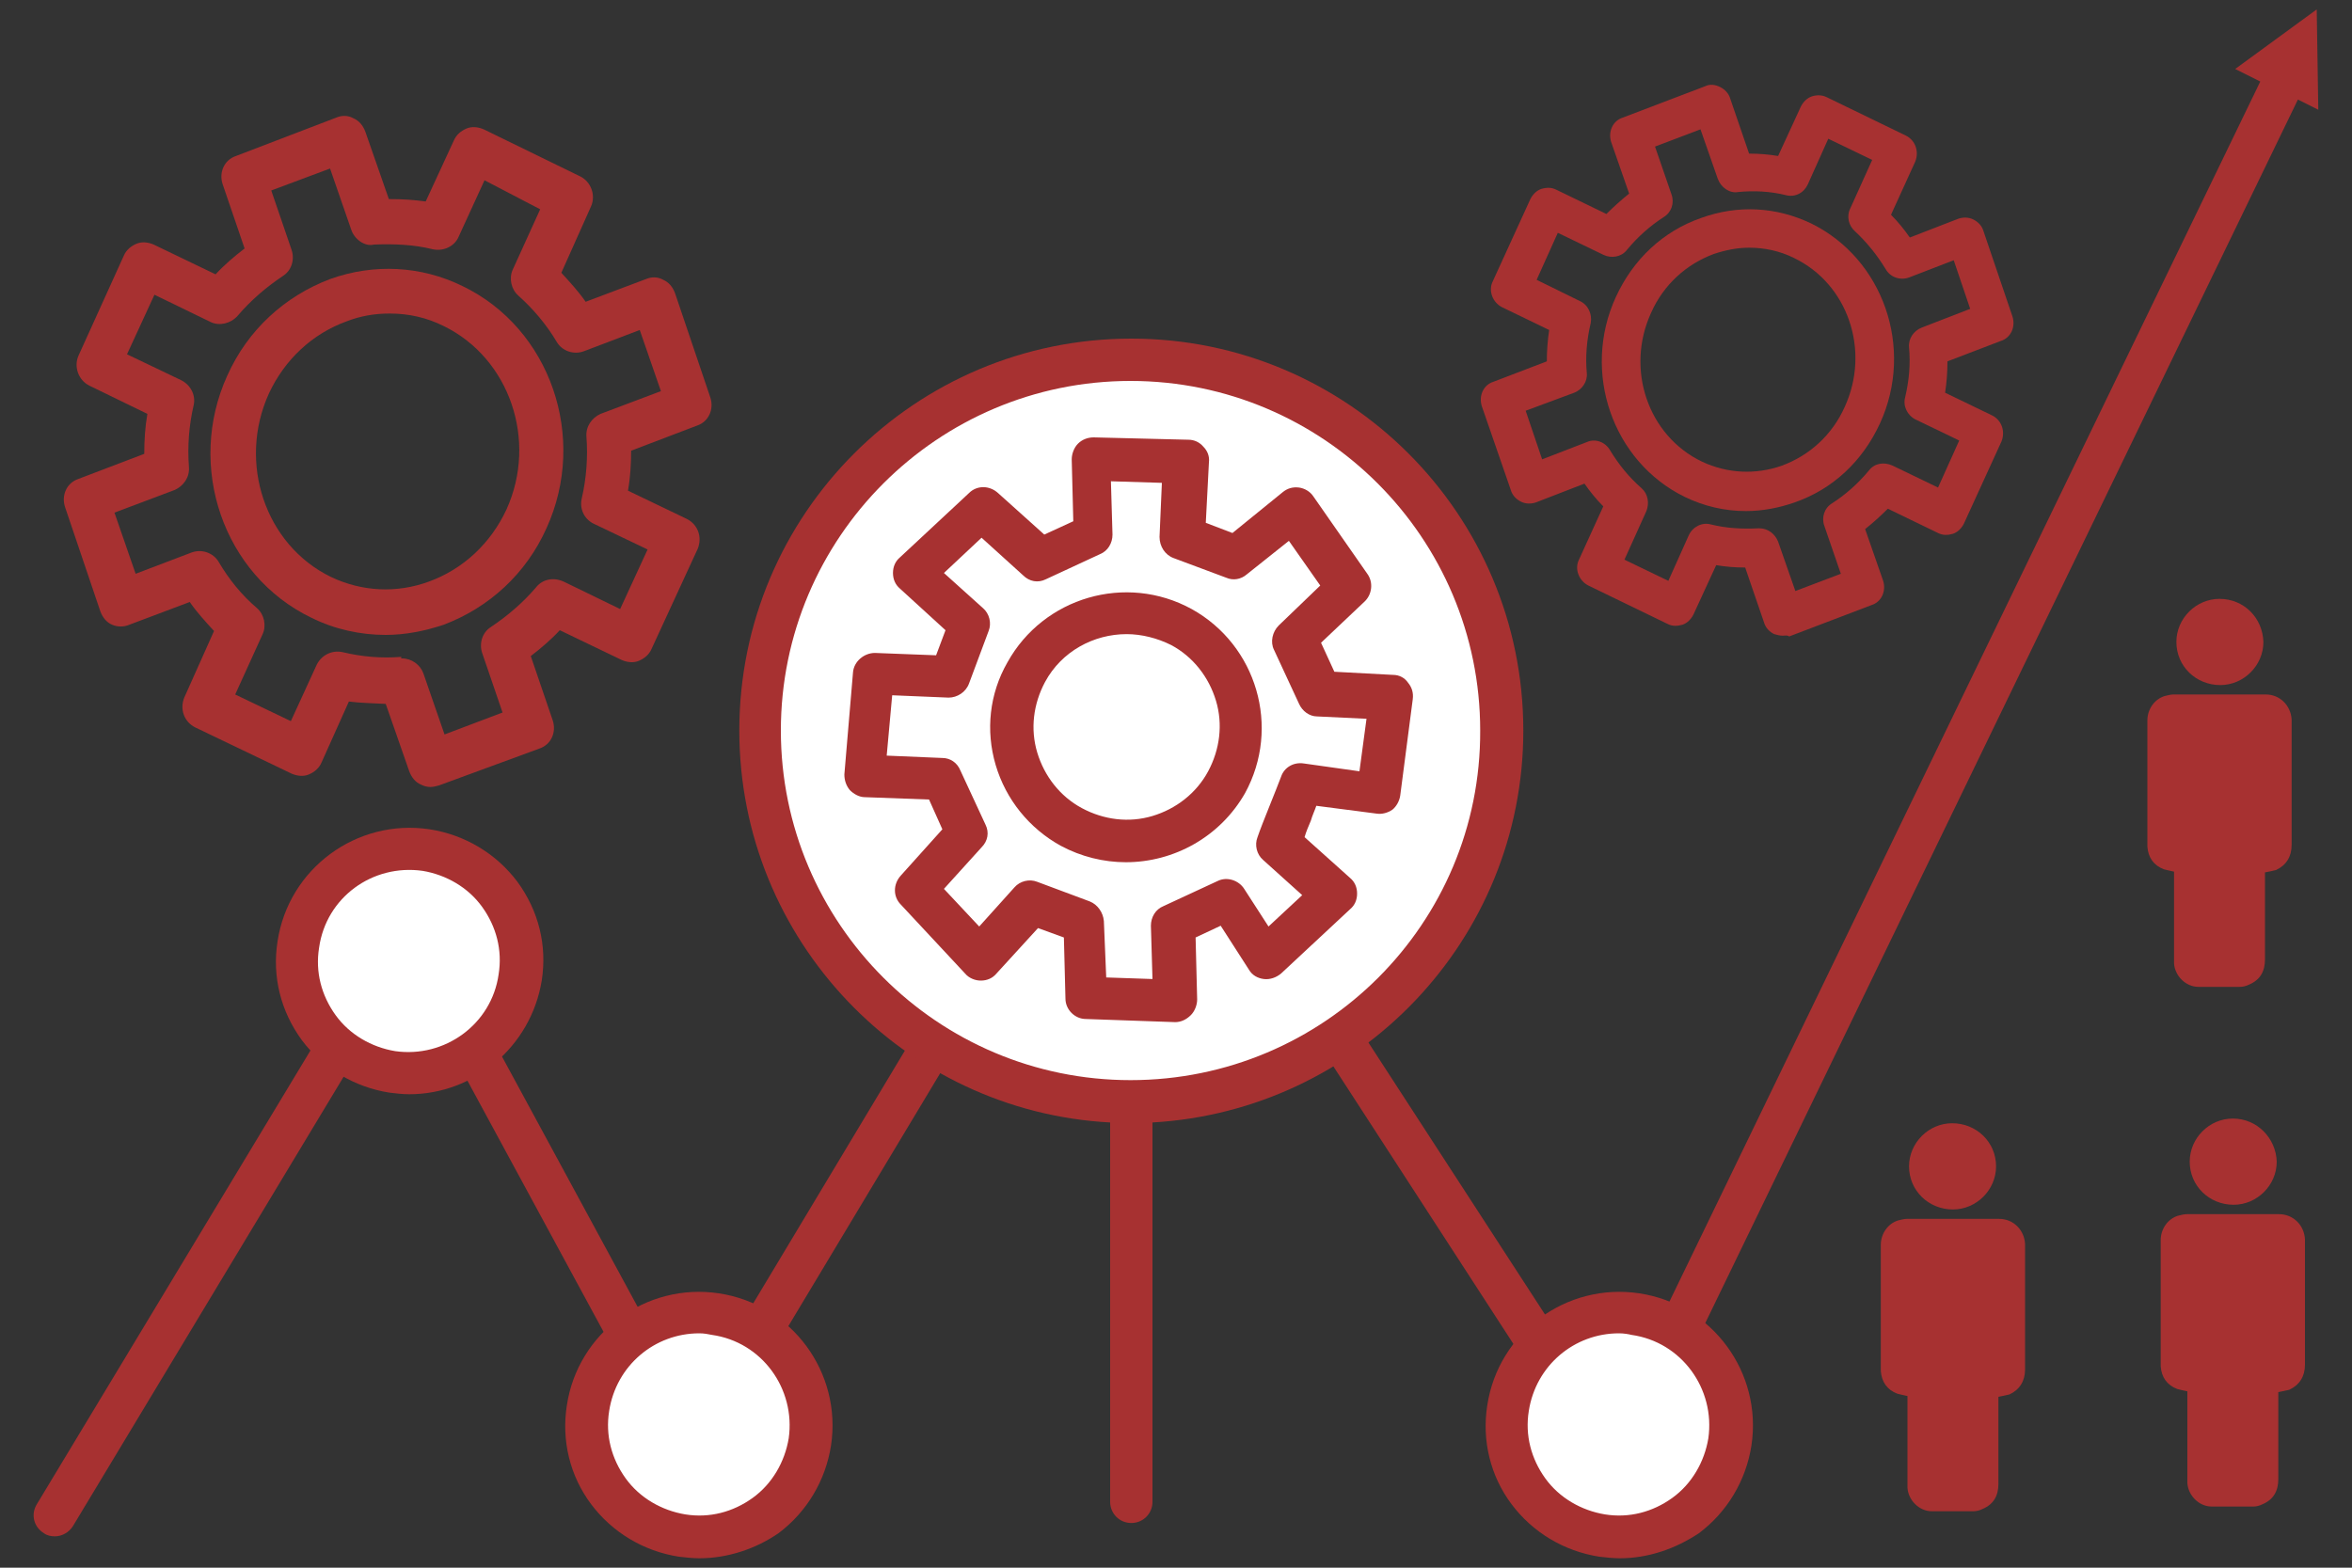 <?xml version="1.0" encoding="UTF-8"?> <svg xmlns="http://www.w3.org/2000/svg" xmlns:xlink="http://www.w3.org/1999/xlink" version="1.1" x="0px" y="0px" viewBox="0 0 300 200" style="enable-background:new 0 0 300 200;" xml:space="preserve"><rect x="0" y="0" width="300" height="200" fill="#333333" stroke="none"/> <style type="text/css"> .st0{fill:#A73131;} .st1{fill:#FFFFFF;} </style> <g id="Слой_1"> </g> <g id="Режим_изоляции"> <g> <g> <g> <g> <path class="st0" d="M49.2,81c-3.2,0-6.5-0.7-9.5-2.2c-11.2-5.4-16-19.3-10.7-30.9c2.6-5.8,7.3-10.1,13.1-12.3 c5.6-2,11.6-1.7,16.9,0.9c11.2,5.4,16,19.3,10.7,30.9c-2.6,5.8-7.3,10.1-13.1,12.3C54.2,80.5,51.7,81,49.2,81z M49.7,40 c-1.9,0-3.7,0.3-5.5,1c-4.4,1.6-7.9,4.9-9.9,9.2c-4,8.8-0.5,19.3,7.9,23.4c4,1.9,8.4,2.1,12.5,0.6c4.4-1.6,7.9-4.9,9.9-9.2 c4-8.8,0.4-19.3-8-23.4C54.4,40.5,52.1,40,49.7,40z"></path> </g> </g> <g> <g> <path class="st0" d="M54.9,100.4c-0.4,0-0.8-0.1-1.2-0.3c-0.7-0.3-1.2-0.9-1.5-1.7l-3-8.6c-1.8-0.1-3.1-0.1-4.7-0.3L41,97.3 c-0.3,0.7-0.9,1.2-1.6,1.5c-0.7,0.3-1.5,0.2-2.2-0.1l-12.3-5.9c-1.4-0.7-2-2.3-1.4-3.8l3.8-8.5c-1.1-1.2-2.2-2.4-3.1-3.7 l-7.7,2.9C15.8,80,15,80,14.3,79.7c-0.7-0.3-1.2-0.9-1.5-1.7L8.3,64.7c-0.5-1.5,0.2-3.1,1.7-3.6l8.4-3.2c0-1.7,0.1-3.4,0.4-5.1 l-7.4-3.6c-1.4-0.7-2-2.4-1.4-3.8l5.8-12.8c0.3-0.7,0.9-1.2,1.6-1.5c0.7-0.3,1.5-0.2,2.2,0.1l7.9,3.8c1.1-1.2,2.4-2.3,3.7-3.3 l-2.8-8.2c-0.5-1.5,0.2-3.1,1.7-3.6l12.8-4.9c0.7-0.3,1.5-0.3,2.2,0.1c0.7,0.3,1.2,0.9,1.5,1.7l3,8.6c2,0,3.1,0.1,4.7,0.3 l3.6-7.8c0.3-0.7,0.9-1.2,1.6-1.5c0.7-0.3,1.5-0.2,2.2,0.1L74,22.5c1.4,0.7,2,2.4,1.4,3.8l-3.8,8.5c1.1,1.2,2.2,2.4,3.1,3.7 l7.7-2.9c0.7-0.3,1.5-0.3,2.2,0.1c0.7,0.3,1.2,0.9,1.5,1.7l4.5,13.3c0.5,1.5-0.2,3.1-1.7,3.6l-8.4,3.2c0,1.7-0.1,3.4-0.4,5.1 l7.5,3.6c1.4,0.7,2,2.3,1.4,3.8l-5.9,12.8c-0.3,0.7-0.9,1.2-1.6,1.5c-0.7,0.3-1.5,0.2-2.2-0.1l-7.9-3.8 c-1.1,1.2-2.4,2.3-3.7,3.3l2.8,8.2c0.5,1.5-0.2,3.1-1.7,3.6L56,100.2C55.6,100.3,55.3,100.4,54.9,100.4z M51.3,84 c1.2,0,2.3,0.8,2.7,1.9l2.7,7.8l7.4-2.8l-2.6-7.6c-0.4-1.2,0-2.6,1.1-3.3c2.1-1.4,4.1-3.1,5.8-5.1c0.8-1,2.2-1.3,3.5-0.7 l7.2,3.5l3.5-7.6l-6.9-3.3c-1.2-0.6-1.8-1.9-1.5-3.2c0.6-2.6,0.8-5.3,0.6-7.9c-0.1-1.3,0.7-2.4,1.8-2.9l7.7-2.9l-2.7-7.8 l-7.1,2.7c-1.3,0.5-2.8,0-3.5-1.2c-1.3-2.2-3-4.2-4.9-5.9c-0.9-0.8-1.2-2.2-0.7-3.3l3.5-7.7L61.8,23l-3.3,7.2 c-0.5,1.2-1.9,1.9-3.3,1.6c-2.4-0.6-4.9-0.7-7.5-0.6c-1.2,0.3-2.5-0.7-2.9-1.9l-2.7-7.8l-7.5,2.8l2.6,7.6 c0.4,1.2,0,2.6-1.1,3.3c-2.1,1.4-4.1,3.1-5.8,5.1c-0.9,1-2.3,1.3-3.4,0.8l-7.2-3.5l-3.5,7.6l6.9,3.3c1.2,0.6,1.9,1.9,1.6,3.2 c-0.6,2.6-0.8,5.2-0.6,7.9c0.1,1.3-0.7,2.4-1.8,2.9l-7.7,2.9l2.7,7.8l7.1-2.7c1.3-0.5,2.8,0,3.5,1.2c1.3,2.2,2.9,4.2,4.9,5.9 c0.9,0.8,1.2,2.2,0.7,3.3l-3.5,7.7l7.1,3.4l3.3-7.2c0.6-1.2,1.9-1.9,3.3-1.6c2.5,0.6,5,0.8,7.5,0.6C51.1,84,51.2,84,51.3,84z"></path> </g> </g> </g> <g> <g> <g> <path class="st0" d="M222.7,65.2c-2.7,0-5.3-0.6-7.8-1.8c-9.2-4.5-13.2-15.9-8.8-25.5c2.2-4.8,6-8.4,10.9-10.1 c4.7-1.7,9.6-1.4,14,0.7c9.2,4.5,13.2,15.9,8.8,25.5c-2.2,4.8-6,8.4-10.9,10.1C226.9,64.8,224.8,65.2,222.7,65.2z M223.1,31.6 c-1.5,0-3,0.3-4.5,0.8c-3.5,1.3-6.4,3.9-8,7.5c-3.3,7.2-0.4,15.7,6.5,19c3.2,1.5,6.8,1.7,10.2,0.5c3.5-1.3,6.4-3.9,8-7.5l0,0 c3.3-7.2,0.4-15.7-6.5-19C227,32,225,31.6,223.1,31.6z"></path> </g> </g> <g> <g> <path class="st0" d="M227.4,81.1c-0.4,0-0.7-0.1-1.1-0.2c-0.6-0.3-1.1-0.8-1.3-1.5l-2.4-7c0,0,0,0-0.1,0 c-1.2,0-2.4-0.1-3.6-0.3l-2.9,6.3c-0.3,0.6-0.8,1.1-1.4,1.3c-0.7,0.2-1.3,0.2-1.9-0.1l-10.1-4.9c-1.2-0.6-1.8-2.1-1.2-3.3 l3.1-6.8c-0.9-0.9-1.7-1.9-2.4-2.9l-6.2,2.4c-0.6,0.2-1.3,0.2-1.9-0.1c-0.6-0.3-1.1-0.8-1.3-1.5L189,51.8 c-0.4-1.3,0.2-2.7,1.5-3.1l6.8-2.6c0-1.3,0.1-2.7,0.3-4l-6-2.9c-1.2-0.6-1.8-2.1-1.2-3.3l4.8-10.5c0.3-0.6,0.8-1.1,1.4-1.3 c0.7-0.2,1.3-0.2,1.9,0.1l6.4,3.1c0.9-0.9,1.9-1.8,2.9-2.6l-2.3-6.6c-0.4-1.3,0.2-2.7,1.5-3.1l10.5-4c0.6-0.3,1.3-0.2,1.9,0.1 c0.6,0.3,1.1,0.8,1.3,1.5l2.4,7c0,0,0,0,0.1,0c1.2,0,2.4,0.1,3.6,0.3l2.9-6.3c0.3-0.6,0.8-1.1,1.4-1.3c0.6-0.2,1.3-0.2,1.9,0.1 l10.1,4.9c1.2,0.6,1.7,2,1.2,3.3l-3.1,6.8c0.9,0.9,1.7,1.9,2.4,2.9l6.2-2.4c0.6-0.2,1.3-0.2,1.9,0.1c0.6,0.3,1.1,0.8,1.3,1.5 l3.7,10.9c0.4,1.3-0.2,2.7-1.5,3.1l-6.8,2.6c0,1.4-0.1,2.7-0.3,4l6,2.9c1.2,0.6,1.7,2,1.2,3.3l-4.8,10.5 c-0.3,0.6-0.8,1.1-1.4,1.3c-0.7,0.2-1.3,0.2-1.9-0.1l-6.4-3.1c-0.9,0.9-1.9,1.8-2.9,2.6l2.3,6.6c0.4,1.3-0.2,2.7-1.5,3.1 l-10.5,4C228,81,227.7,81.1,227.4,81.1z M224.4,67.4c1.1,0,2,0.7,2.4,1.7l2.2,6.3l5.8-2.2l-2.1-6.1c-0.4-1.1,0-2.3,1-2.9 c1.7-1.1,3.3-2.5,4.7-4.2c0.7-0.9,1.9-1.1,3-0.6l5.8,2.8l2.7-6l-5.6-2.7c-1-0.5-1.6-1.7-1.3-2.8c0.5-2.1,0.7-4.2,0.5-6.4 c-0.1-1.1,0.6-2.1,1.6-2.5l6.2-2.4l-2.1-6.2l-5.7,2.2c-1.1,0.4-2.4,0-3-1.1c-1.1-1.8-2.4-3.4-3.9-4.8c-0.8-0.7-1.1-1.9-0.6-2.9 l2.8-6.2l-5.6-2.7l-2.6,5.8c-0.5,1.1-1.6,1.7-2.8,1.4c-2-0.5-4.1-0.6-6.1-0.4c-1.1,0.2-2.2-0.6-2.6-1.7l-2.2-6.3l-5.8,2.2 l2.1,6.1c0.4,1.1,0,2.3-1,2.9c-1.7,1.1-3.3,2.5-4.7,4.2c-0.7,0.9-2,1.1-3,0.6l-5.8-2.8l-2.7,6l5.5,2.7c1.1,0.5,1.6,1.7,1.4,2.8 c-0.5,2.1-0.7,4.3-0.5,6.4c0.1,1.1-0.6,2.1-1.6,2.5l-6.2,2.3l2.1,6.2l5.7-2.2c1.1-0.5,2.4,0,3,1.1c1.1,1.8,2.4,3.4,4,4.8 c0.8,0.7,1,1.9,0.6,2.9l-2.8,6.2l5.6,2.7l2.6-5.8c0.5-1.1,1.7-1.7,2.8-1.4c2,0.5,4,0.6,6.1,0.5 C224.3,67.4,224.3,67.4,224.4,67.4z"></path> </g> </g> </g> <g> <g> <path class="st0" d="M254.9,178.2c0,0.1,0,0.2,0,0.3c0,3.6,0,7.2,0,10.8c0,1.5-0.6,2.6-2,3.2c-0.4,0.2-0.8,0.3-1.2,0.3 c-1.8,0-3.5,0-5.3,0c-1.6,0-3-1.4-3.1-3c0-0.2,0-0.4,0-0.7c0-3.6,0-7.1,0-10.7c0-0.1,0-0.2,0-0.3c-0.5-0.1-0.9-0.2-1.3-0.3 c-1.3-0.5-2-1.5-2.1-2.9c0-0.1,0-0.1,0-0.2c0-5.3,0-10.6,0-15.9c0-1.4,0.9-2.7,2.2-3.1c0.4-0.1,0.8-0.2,1.1-0.2 c3.9,0,7.9,0,11.8,0c1.8,0,3.2,1.4,3.3,3.2c0,0.1,0,0.3,0,0.4c0,5.2,0,10.4,0,15.6c0,1.5-0.7,2.6-2,3.2 C255.9,178,255.4,178.1,254.9,178.2z"></path> </g> <g> <path class="st0" d="M254.6,148.8c0,3-2.5,5.5-5.5,5.5c-3.1,0-5.6-2.4-5.6-5.5c0-3,2.5-5.5,5.5-5.5 C252.1,143.3,254.6,145.7,254.6,148.8z"></path> </g> </g> <g> <g> <path class="st0" d="M290.6,177.6c0,0.1,0,0.2,0,0.3c0,3.6,0,7.2,0,10.8c0,1.5-0.6,2.6-2,3.2c-0.4,0.2-0.8,0.3-1.2,0.3 c-1.8,0-3.5,0-5.3,0c-1.6,0-3-1.4-3.1-3c0-0.2,0-0.4,0-0.7c0-3.6,0-7.1,0-10.7c0-0.1,0-0.2,0-0.3c-0.5-0.1-0.9-0.2-1.3-0.3 c-1.3-0.5-2-1.5-2.1-2.9c0-0.1,0-0.1,0-0.2c0-5.3,0-10.6,0-15.9c0-1.4,0.9-2.7,2.2-3.1c0.4-0.1,0.8-0.2,1.1-0.2 c3.9,0,7.9,0,11.8,0c1.8,0,3.2,1.4,3.3,3.2c0,0.1,0,0.3,0,0.4c0,5.2,0,10.4,0,15.6c0,1.5-0.7,2.6-2,3.2 C291.6,177.4,291.1,177.5,290.6,177.6z"></path> </g> <g> <path class="st0" d="M290.4,148.2c0,3-2.5,5.5-5.5,5.5c-3.1,0-5.6-2.4-5.6-5.5c0-3,2.5-5.5,5.5-5.5 C287.9,142.7,290.3,145.2,290.4,148.2z"></path> </g> </g> <g> <g> <path class="st0" d="M288.9,111.3c0,0.1,0,0.2,0,0.3c0,3.6,0,7.2,0,10.8c0,1.5-0.6,2.6-2,3.2c-0.4,0.2-0.8,0.3-1.2,0.3 c-1.8,0-3.5,0-5.3,0c-1.6,0-3-1.4-3.1-3c0-0.2,0-0.4,0-0.7c0-3.6,0-7.1,0-10.7c0-0.1,0-0.2,0-0.3c-0.5-0.1-0.9-0.2-1.3-0.3 c-1.3-0.5-2-1.5-2.1-2.9c0-0.1,0-0.1,0-0.2c0-5.3,0-10.6,0-15.9c0-1.4,0.9-2.7,2.2-3.1c0.4-0.1,0.8-0.2,1.1-0.2 c3.9,0,7.9,0,11.8,0c1.8,0,3.2,1.4,3.3,3.2c0,0.1,0,0.3,0,0.4c0,5.2,0,10.4,0,15.6c0,1.5-0.7,2.6-2,3.2 C289.9,111.1,289.4,111.2,288.9,111.3z"></path> </g> <g> <path class="st0" d="M288.7,81.9c0,3-2.5,5.5-5.5,5.5c-3.1,0-5.6-2.4-5.6-5.5c0-3,2.5-5.5,5.5-5.5 C286.2,76.4,288.6,78.8,288.7,81.9z"></path> </g> </g> <g> <path class="st0" d="M295.7,14l-0.1-6.4l-0.1-6.4L290.3,5l-5.2,3.8l3.2,1.6L205.7,181l-59.2-91.2c-0.5-0.8-1.4-1.2-2.3-1.2 c0,0,0,0,0,0c-0.9,0-1.8,0.5-2.3,1.3l-53.7,89.5l-33.7-62.2c-0.5-0.9-1.3-1.4-2.3-1.4c-1,0-1.9,0.5-2.4,1.3L4.7,191.9 c-0.8,1.3-0.4,2.9,0.9,3.7c0.4,0.3,0.9,0.4,1.4,0.4c0.9,0,1.8-0.5,2.3-1.3L52,123.8L85.7,186c0.5,0.9,1.3,1.4,2.3,1.4 c1,0.1,1.9-0.5,2.4-1.3l53.9-89.8l59.4,91.6c0.5,0.8,1.5,1.3,2.4,1.2c1-0.1,1.8-0.6,2.3-1.5l84.7-174.9L295.7,14z"></path> </g> <g> <circle class="st1" cx="144.2" cy="93.2" r="47.3"></circle> <path class="st0" d="M194.3,93.2c0-27.6-22.4-50-50-50s-50,22.4-50,50c0,26.7,21,48.6,47.3,50v48.4c0,1.5,1.2,2.7,2.7,2.7 s2.7-1.2,2.7-2.7v-48.4C173.3,141.7,194.3,119.9,194.3,93.2z M144.2,137.8c-24.6,0-44.6-20-44.6-44.6c0-24.6,20-44.6,44.6-44.6 s44.6,20,44.6,44.6C188.9,117.8,168.9,137.8,144.2,137.8z"></path> </g> <g> <ellipse class="st1" cx="52.2" cy="122.6" rx="14.3" ry="14.3"></ellipse> <path class="st0" d="M52.2,139.6c-0.8,0-1.7-0.1-2.5-0.2c-4.5-0.7-8.5-3.1-11.2-6.7c-2.7-3.7-3.8-8.1-3.1-12.6v0 c1.4-9.3,10.1-15.7,19.4-14.3c4.5,0.7,8.5,3.1,11.2,6.7c2.7,3.7,3.8,8.1,3.1,12.6C67.7,133.6,60.4,139.6,52.2,139.6z M40.7,120.9 c-0.5,3.1,0.3,6.1,2.1,8.6s4.6,4.1,7.6,4.6c6.3,0.9,12.3-3.4,13.2-9.8c0.5-3.1-0.3-6.1-2.1-8.6c-1.8-2.5-4.6-4.1-7.6-4.6 C47.5,110.2,41.6,114.5,40.7,120.9L40.7,120.9z"></path> </g> <g> <ellipse class="st1" cx="89.2" cy="181.8" rx="14.3" ry="14.3"></ellipse> <path class="st0" d="M89.2,198.8c-0.8,0-1.7-0.1-2.6-0.2c-4.5-0.7-8.5-3.1-11.2-6.7s-3.8-8.1-3.1-12.6v0 c1.4-9.3,10.1-15.7,19.4-14.3c9.3,1.4,15.7,10.1,14.3,19.4c-0.7,4.5-3.1,8.5-6.7,11.2C96.4,197.6,92.8,198.8,89.2,198.8z M89.2,170.1c-5.7,0-10.6,4.1-11.5,9.9v0c-0.5,3.1,0.3,6.1,2.1,8.6c1.8,2.5,4.6,4.1,7.6,4.6c3.1,0.5,6.1-0.3,8.6-2.1 c2.5-1.8,4.1-4.6,4.6-7.6c0.9-6.3-3.4-12.3-9.8-13.2C90.3,170.2,89.8,170.1,89.2,170.1z M75,179.6L75,179.6L75,179.6z"></path> </g> <g> <ellipse class="st1" cx="206.6" cy="181.8" rx="14.3" ry="14.3"></ellipse> <path class="st0" d="M206.6,198.8c-0.8,0-1.7-0.1-2.6-0.2c-4.5-0.7-8.5-3.1-11.2-6.7s-3.8-8.1-3.1-12.6v0 c1.4-9.3,10.1-15.7,19.4-14.3c9.3,1.4,15.7,10.1,14.3,19.4c-0.7,4.5-3.1,8.5-6.7,11.2C213.7,197.6,210.2,198.8,206.6,198.8z M206.5,170.1c-5.7,0-10.6,4.1-11.5,9.9v0c-0.5,3.1,0.3,6.1,2.1,8.6c1.8,2.5,4.6,4.1,7.6,4.6c3.1,0.5,6.1-0.3,8.6-2.1 s4.1-4.6,4.6-7.6c0.9-6.3-3.4-12.3-9.8-13.2C207.7,170.2,207.1,170.1,206.5,170.1z M192.4,179.6L192.4,179.6L192.4,179.6z"></path> </g> <g> <g> <path class="st1" d="M161.4,122.4l8.8-8.2l-7.2-6.5c0.6-1.7,2.4-6,3-7.7l9.8,1.3l1.6-12.3l-9.2-0.4c-1.1-2.3-2.1-4.6-3.2-6.9 l7-6.7l-6.9-9.9l-7.6,6.1c-1.7-0.6-5.1-1.9-6.7-2.5l0.5-9.7l-12.1-0.3l0.2,9.7c-2.3,1.1-4.6,2.1-6.9,3.2l-7.2-6.5l-8.8,8.2 l7.2,6.5c-0.6,1.7-1.9,5.1-2.5,6.7l-9.8-0.4l-1.1,13l9.9,0.4c1.1,2.3,2.1,4.6,3.2,6.9l-6.5,7.2l8.2,8.8l6.5-7.2 c1.7,0.6,5.1,1.9,6.7,2.5l0.2,9.7l11.4,0.4l-0.2-9.7c2.3-1.1,4.6-2.1,6.9-3.2L161.4,122.4z"></path> <path class="st0" d="M149.9,130.4C149.8,130.4,149.8,130.4,149.9,130.4l-11.4-0.4c-1.4,0-2.6-1.2-2.6-2.6l-0.2-7.8l-3.3-1.2 l-5.3,5.8c-0.5,0.6-1.2,0.9-2,0.9c-0.7,0-1.5-0.3-2-0.9l-8.2-8.8c-1-1-1-2.6,0-3.7l5.3-5.9l-1.7-3.8l-8.2-0.3 c-0.7,0-1.4-0.4-1.9-0.9c-0.5-0.6-0.7-1.3-0.7-2l1.1-13c0.1-1.4,1.4-2.5,2.8-2.5l7.8,0.3l1.2-3.2l-5.8-5.3 c-0.6-0.5-0.9-1.2-0.9-2c0-0.8,0.3-1.5,0.9-2l8.8-8.2c1-1,2.6-1,3.7,0l5.9,5.3l3.7-1.7l-0.2-7.9c0-0.7,0.3-1.5,0.8-2 c0.5-0.5,1.2-0.8,2-0.8l12.1,0.3c0.7,0,1.4,0.3,1.9,0.9c0.5,0.5,0.8,1.2,0.7,2l-0.4,7.7l3.4,1.3l6.4-5.2 c0.6-0.5,1.3-0.7,2.1-0.6c0.7,0.1,1.4,0.5,1.8,1.1l6.9,9.9c0.8,1.1,0.6,2.6-0.3,3.5l-5.6,5.3l1.7,3.7l7.5,0.4 c0.8,0,1.5,0.4,1.9,1c0.5,0.6,0.7,1.3,0.6,2.1l-1.6,12.3c-0.1,0.7-0.5,1.4-1,1.8c-0.6,0.4-1.3,0.6-2,0.5l-7.7-1 c-0.2,0.6-0.5,1.2-0.7,1.9c-0.3,0.7-0.6,1.4-0.8,2.1l5.8,5.2c0.6,0.5,0.9,1.2,0.9,2c0,0.8-0.3,1.5-0.9,2l-8.8,8.2 c-0.6,0.5-1.4,0.8-2.2,0.7c-0.8-0.1-1.5-0.5-1.9-1.2l-3.6-5.6l-3.2,1.5l0.2,7.9c0,0.7-0.3,1.5-0.8,2 C151.3,130.1,150.6,130.4,149.9,130.4z M141.1,124.7l5.9,0.2l-0.2-6.8c0-1.1,0.6-2.1,1.6-2.5l6.9-3.2c1.2-0.6,2.7-0.1,3.4,1 l3.1,4.8l4.3-4l-5-4.5c-0.8-0.7-1.1-1.9-0.7-2.9c0.3-0.9,0.9-2.4,1.5-3.9c0.6-1.5,1.2-3,1.5-3.8c0.4-1.2,1.6-1.9,2.9-1.7l7.1,1 l0.9-6.7l-6.3-0.3c-1,0-1.9-0.7-2.3-1.6l-3.2-6.9c-0.5-1-0.2-2.3,0.6-3.1l5.3-5.1l-4-5.7l-5.4,4.3c-0.7,0.6-1.7,0.8-2.6,0.4 l-6.7-2.5c-1.1-0.4-1.8-1.5-1.8-2.7l0.3-6.9l-6.5-0.2l0.2,6.8c0,1.1-0.6,2.1-1.6,2.5l-6.9,3.2c-1,0.5-2.1,0.3-2.9-0.5l-5.3-4.8 l-4.8,4.5l5,4.5c0.8,0.7,1.1,1.9,0.7,2.9l-2.5,6.7c-0.4,1.1-1.5,1.8-2.6,1.8l-7.2-0.3l-0.7,7.7l7.1,0.3c1,0,1.9,0.6,2.3,1.6 l3.2,6.9c0.5,1,0.3,2.1-0.5,2.9l-4.8,5.3l4.5,4.8l4.5-5c0.7-0.8,1.9-1.1,2.9-0.7l6.7,2.5c1,0.4,1.7,1.4,1.8,2.5L141.1,124.7z"></path> </g> <g> <path class="st0" d="M143.6,110c-2.8,0-5.7-0.7-8.3-2.1c-4-2.2-7-5.9-8.3-10.3c-1.3-4.4-0.8-9.1,1.5-13.1 c4.6-8.3,15.1-11.4,23.5-6.8c8.3,4.6,11.4,15.1,6.8,23.5C155.6,106.8,149.7,110,143.6,110z M143.7,80.9c-4.2,0-8.3,2.2-10.4,6.1 l0,0c-1.5,2.8-1.9,6-1,9c0.9,3,2.9,5.6,5.7,7.1s6,1.9,9,1c3-0.9,5.6-2.9,7.1-5.7c1.5-2.8,1.9-6,1-9s-2.9-5.6-5.7-7.1 C147.6,81.4,145.6,80.9,143.7,80.9z M130.9,85.8L130.9,85.8L130.9,85.8z"></path> </g> </g> </g> </g> </svg> 